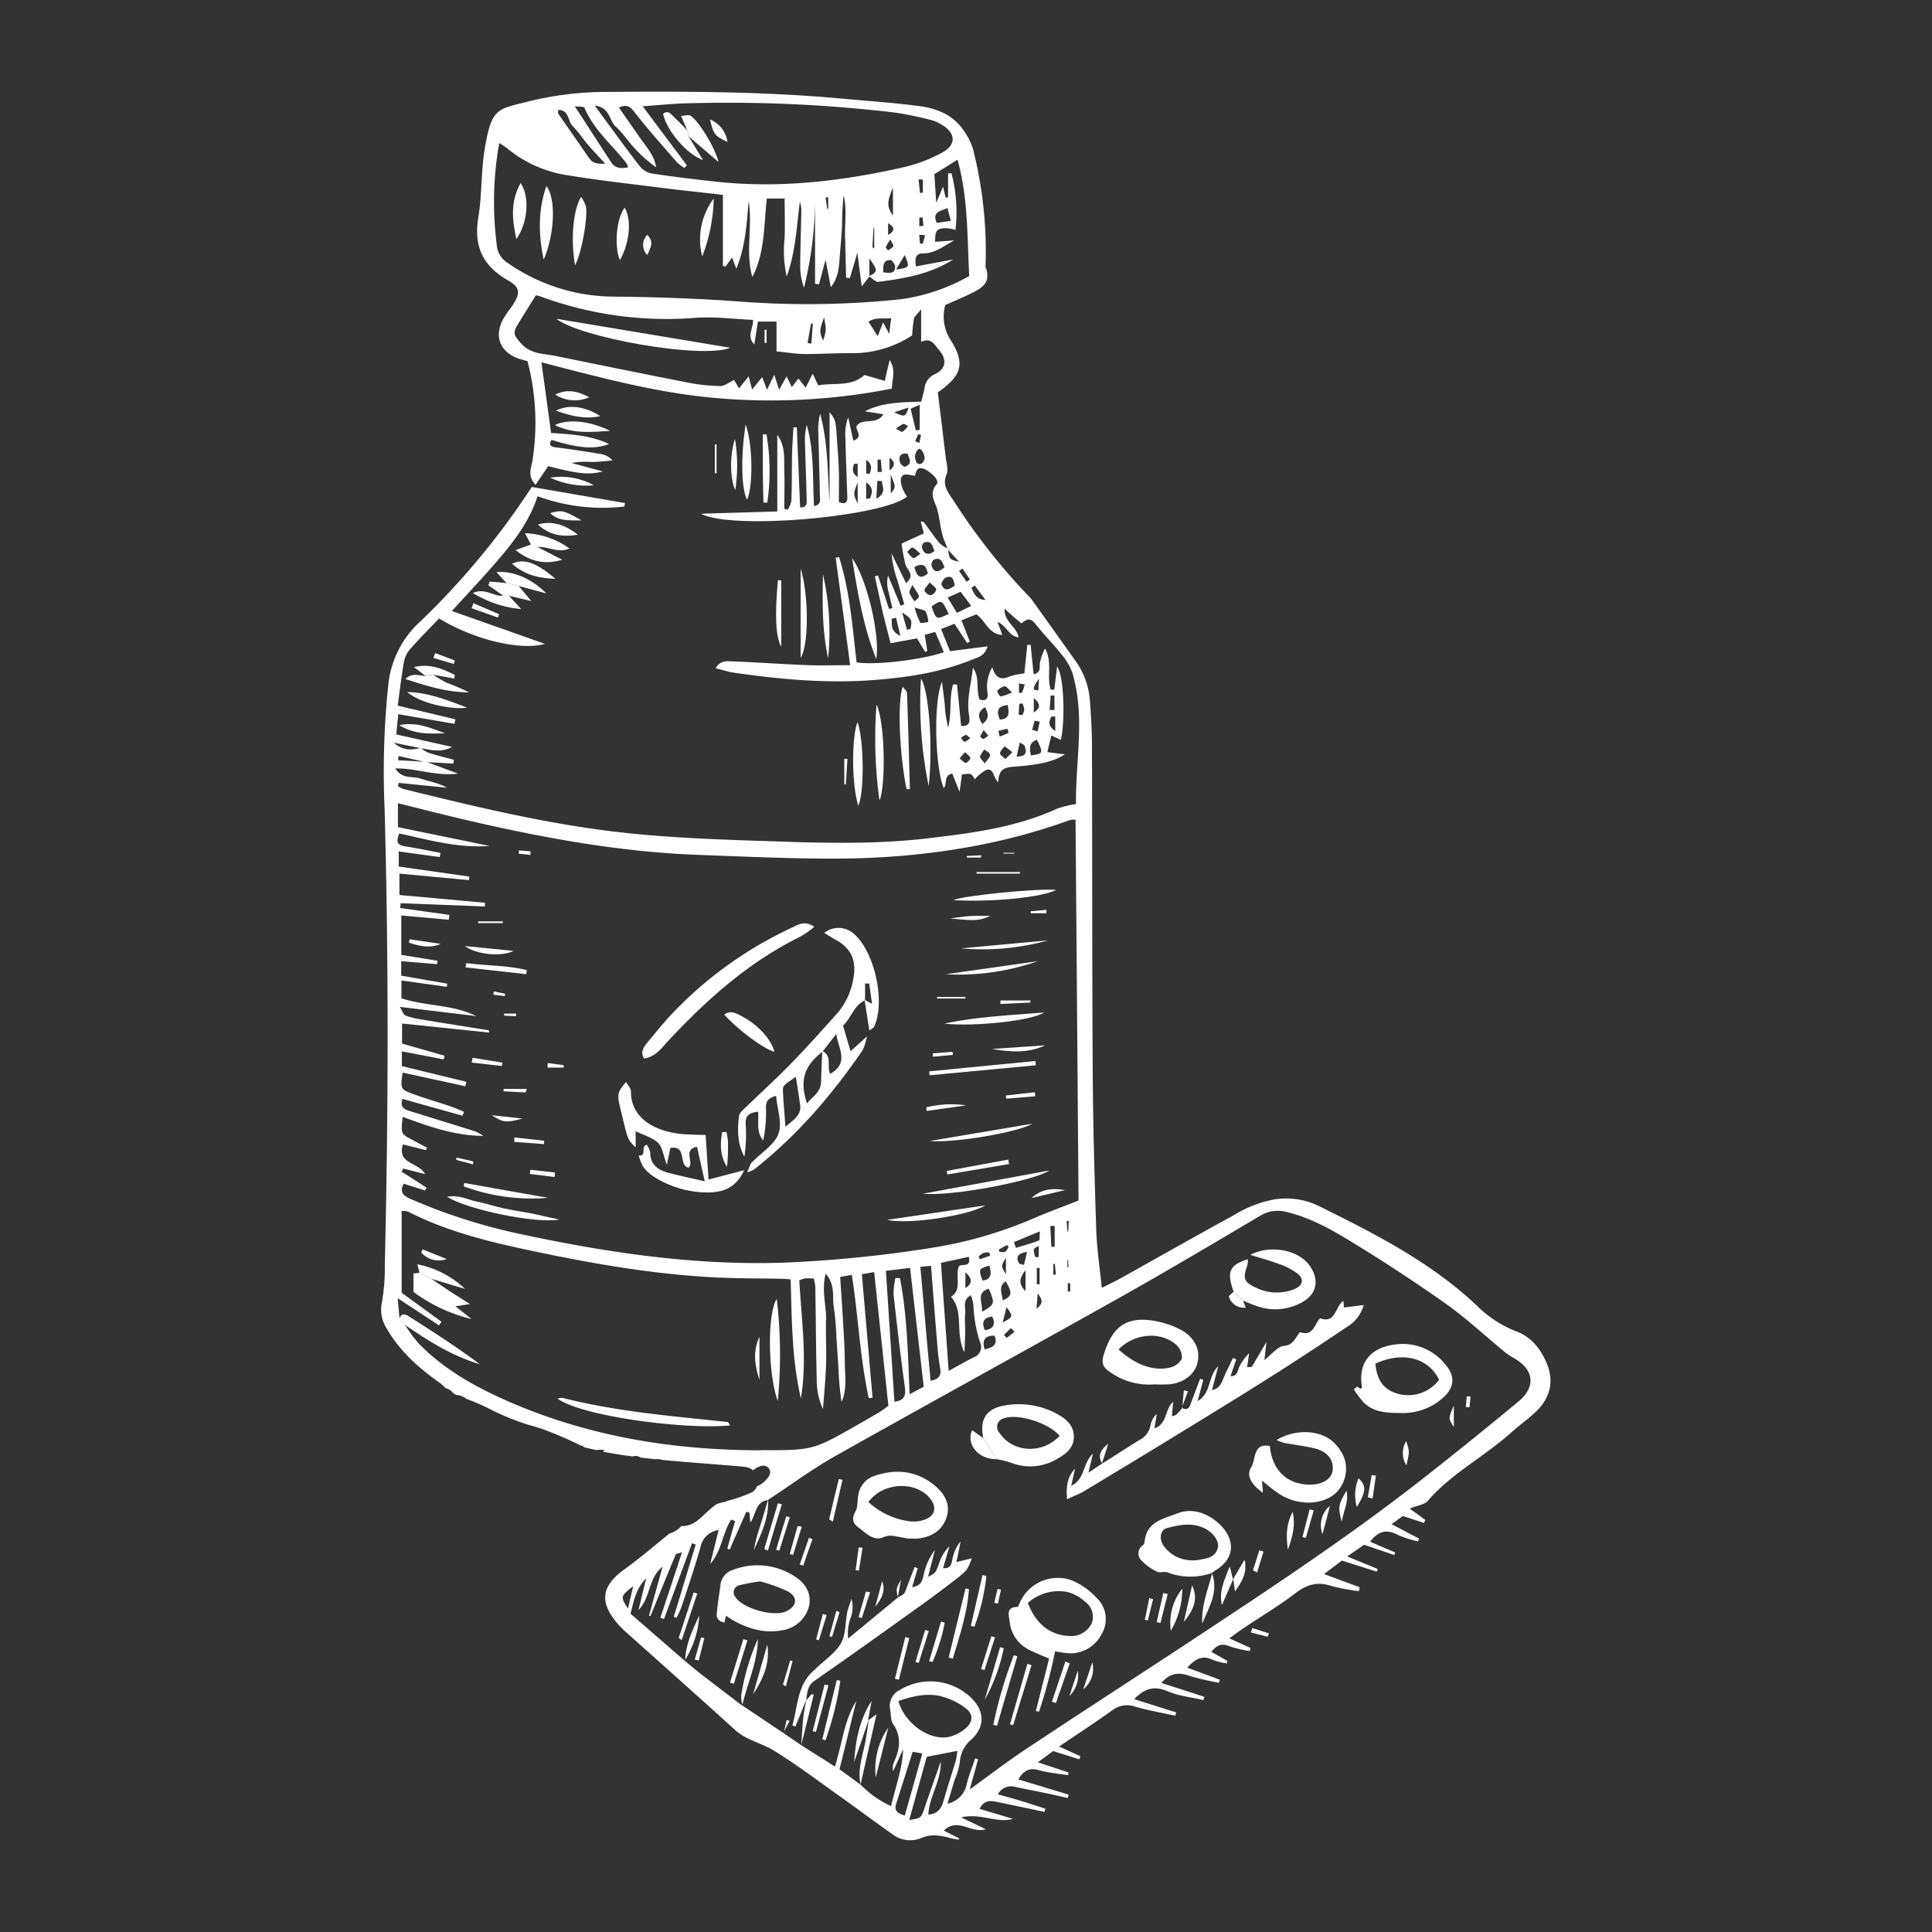 <svg xmlns="http://www.w3.org/2000/svg" width="400" height="400" viewBox="0 0 400 400"><rect x="0" y="0" width="400" height="400" fill="#333333" stroke="none"/><path d="M320.28,282.37c-1.23-3-3.21-5.58-6.37-6.73a23.77,23.77,0,0,1-8.18-5.36c-9.54-9-21.08-14.84-32.67-20.58a15.41,15.41,0,0,0-9.23-1.37,24.66,24.66,0,0,0-8.46,3.3c-7.86,4.3-15.65,8.72-23.47,13.09-1.07.59-2.18,1.11-3.79,1.92-.42-4.25-1-8-1.14-11.84-.35-10.77-.66-21.53-.73-32.3-.14-22.68-.09-45.36-.16-68,0-3.05-.18-6.12-.41-9.17a16.09,16.09,0,0,0-2.83-8.26c-3.06-4.32-6.15-8.63-9.23-12.94a4.23,4.23,0,0,0-.44-.51,129.19,129.19,0,0,1-15.77-20c-1.15-1.73-2.39-3.16-1.4-5.49.39-.93-.06-2.23-.19-3.35-.54-4.6-1.11-9.19-1.64-13.55,5.14-3.55,5.67-6.12,2.54-11a8.94,8.94,0,0,1-1-7.08c1.68-.75,3.25-1.4,4.78-2.13,2.39-1.15,4.93-2.24,3.55-5.74A86.45,86.45,0,0,0,201.49,31a12.68,12.68,0,0,0-1.9-3.87c-2.16-3.28-5.54-4.68-9.2-5.16-5.27-.69-10.59-1.05-15.88-1.54-16.17-1.49-32.38-1.53-48.6-1.4A67.73,67.73,0,0,0,109.42,21c-6.44,1.64-7.65,1.26-9.07,9.87-.77,4.68-.55,9.52-1.32,14.2-1,6,1,10.06,6.19,13,2.44,1.38,2.55,2.62,1,5-.68,1-1.51,2-2.09,3.09-1.82,3.48-.63,6.58,3,8,.72.27,1.47.43,2.08.61a50.22,50.22,0,0,1,1,20.76c-.28,1.49-1,3.06.66,4.83,1-1.42,1.8-2.64,2.63-3.85,6.24,1.61,8.46,1.85,11.3,1.09l-6.47-1.75a16.75,16.75,0,0,1,4.15-.2c1.45,0,2.89-.21,4.34-.33A4.19,4.19,0,0,0,124.39,94c-3.12-.52-6.26-1-9.39-1.39-1.1-.15-1.41-.57-.81-1.54,5.66,1.76,8.85,2,11.91.86-4-1.89-8.14-2-12-2.3-.69-5-1.34-9.78-2-14.62,12,3.11,23.84,6.33,36.06,7.39a128.87,128.87,0,0,0,36.49-1.95c.05-2.09.88-3.77-.45-5.93-.43,1.8-.72,3-1,4.34l-4.22-1.22c-2.81,2.53-6.42,1.53-9.57,2.15l-1.15-2.41-1.45,2.86-1.51-1.87-1.36,1.78c-.42-.87-.72-1.48-1.09-2.23l-1.55,2.78c-.39-1.24-.62-2-1-3.11l-1.5,3.11-1-2.62-2.08,2.57L155,77.92l-2,2.5-1-1.76c-1.1.51-2,1.29-2.92,1.27a39,39,0,0,1-6.72-.73c-9.12-1.78-18.22-3.65-27.32-5.5-2.54-.51-5.25-.35-7.24-2.69-1.34-1.57-1.71-2-.63-3.77,1.21-2,2.47-4,3.78-6.11a8.58,8.58,0,0,1,1.12.31,75.38,75.38,0,0,0,32.07,4.35c3.88-.26,7.82.27,11.78.44,0,1.93-1.37,3.43.26,5.08.24-1.57.49-3.14.74-4.73h3.85v6.17c2.1.21,4,.53,5.88.55,3.28,0,6.57-.21,9.85-.18a22.4,22.4,0,0,0,12.35-3.68,32.85,32.85,0,0,1,.37-3.45c.11-.48.64-.87,1.49-1.95v6.74c2.14-1,2.79.67,3.69,1.67,1.69,1.9,1.5,3.91-.8,5a3.63,3.63,0,0,0-2.21,3.06c-.17.86-.42,1.71-.66,2.65-4,.13-7.95.09-11.65,2l3.83.61c-1.5,2.35-4.22.64-5.54,2.39-.35.93,1.53,2.27-.7,3.08-.37-1.66-.71-3.24-1.06-4.83a9.89,9.89,0,0,0-.58,4.22q.16,6.12.4,12.22c.05,1.31-.5,1.6-1.75,1.09,0-2.12.05-4.26,0-6.4s-.24-4.08-.37-6.11c-.29-4.47-.29-4.47-1.56-6.09V103.9c-.41-6.11-.32-12.23-1.94-18.21a13.07,13.07,0,0,0-.38,4c.1,4.31.24,8.62.32,12.92,0,.78.39,1.85-1.21,2.16-.34-5.66.07-11.32-1.52-16.79a13.62,13.62,0,0,0-.35,4c.1,3.74.25,7.48.34,11.22,0,.82.23,1.88-1.35,1.85-.23-5.54-.46-11-.69-16.57l-.69,0c-.11,1.92-.26,3.83-.3,5.75-.07,3.17,0,6.35-.14,9.52a5.48,5.48,0,0,1-.74,1.77l-.72-.17c0-2.57.09-5.15,0-7.71s.32-5.22-1.45-7.6v15.85l-15.79.47c6.4,3.45,37.69.62,42.67-3.55-1.23-1.63-1.76-3.8-.85-4.41.55-.36,1.61,0,2.51.1.26-1.66,1-2.09,2.7-.94,1.06.72,2.35,2,1.75,2.7-1.72,2-.28,3.6.17,5.37.22.84.35,1.7.52,2.55a28.06,28.06,0,0,0,.55,2.76c.28.9.69,1.75,1,2.61a6.12,6.12,0,0,1-1.65-1.11c-1.15-1.38-2.14-2.87-3.22-4.3-.09-.13-.36-.11-.67-.2l.65,2.49-4.61,2.11a41.54,41.54,0,0,0,.8,4.33c.35,1.18,2.11,2.17.13,3.86l-3-6.13a21.25,21.25,0,0,0,1.15,5.39c.51,1.7,1,3.41,1.48,5.12l-.75.3-2.61-6.25a6.78,6.78,0,0,0,.13,3.49c.25,1.09.52,2.17.77,3.25l-.7.17-2.28-6.93-.65.18c.5,2.28,1,4.58,1.5,6.85s1.14,4.55,1.76,7l5.47-1,1.69,2.81.43-.22c-.17-1.07-.34-2.14-.52-3.32l2.16-.61,1.8,4.2c-4.64,1.6-14.2,2.72-18.07,2.11-.86-7.29-1.37-14.71-3.63-21.79l-.71.11c1,7.34,2,14.68,3,22.26-3.22,0-5.93.09-8.62,0-5.22-.21-10.42-.57-15.63-.79-1.14,0-2.48-.36-3.6,1.41,1.41.36,2.54.75,3.7.92,9.78,1.41,19.6,2.31,29.49,1.5,6.81-.55,13.52-1.59,19.89-4.18,1.18-.48,2.63-.7,3.23-2.76l-7.78,1c-.66-1.63-1.21-3-1.85-4.58l2.78-1.1,2.62,4,.54-.31c-.54-1.4-1.09-2.81-1.71-4.4l3.07-1.24c2,1.44,2.57,4.13,5.36,4.26-.34-1-.62-1.74-1-2.68,1.92.71,2.34,3,4.4,3.18-.44-2.26-3.06-3.23-2.92-5.94.72.65,1.2,1.12,1.71,1.56s1.19,1,1.77,1.49c1.57-1.22,2-1.06,3.31.61,1.63,2,3.46,3.86,5.07,5.89a11.7,11.7,0,0,1,2.16,3.69c2.74,9,.66,18.16.77,27.23a20.35,20.35,0,0,0-3.85.92c-8.47,3.9-17.57,5.07-26.67,6.15-10.85,1.29-21.76,1-32.63.62-10.42-.34-20.87-.68-31.22-1.85-15.21-1.73-30.11-5.32-45-9a4.74,4.74,0,0,1-1-.55l.13-.68,10,1c-1.74-1-3.64-1.29-5.43-1.88s-3.84.17-5.26-2.11c4.37-.1,8.24,1.65,13,1.07l-6.38-2.37,5.4.29.11-.78c-1.78-.48-3.56-.92-5.32-1.48a5.7,5.7,0,0,1-1.43-.92c2.09.39,4.16.95,6.38-.27l-11.56-2.59.42-4.19,11.63,2c.06-.31.13-.63.19-.94l-11.94-2.83c.4-2.9.74-5.82,1.23-8.71a5.9,5.9,0,0,1,1.16-2.78c2-2.28,4.13-4.42,6.17-6.56,7.06,4.3,16.59,6.73,21.93,5.27L93.56,126.5c3.51-3.86,6.87-7.39,10-11.08s6.17-7.78,7.73-12.69a38.94,38.94,0,0,0,18,2.14c0-.24.06-.48.1-.72l-19.28-3.33c-.37.57-.67,1-1,1.5a158.29,158.29,0,0,1-22,26.26,20.54,20.54,0,0,0-6.72,13.25,172.89,172.89,0,0,0-.77,25.44c.87,31.51.8,63,.05,94.54a42,42,0,0,1-.59,7.79,7.22,7.22,0,0,0,1,5.48c2.67,4.63,6.53,8.08,10.83,11.12a9.06,9.06,0,0,1,1.31,1.17,1.93,1.93,0,0,1,.4.15,2.18,2.18,0,0,1,.93.59c.06.06.1.13.15.19l.18.16a4.13,4.13,0,0,0,.65.36l.09,0a3.65,3.65,0,0,1,2,.85l.09,0a45.35,45.35,0,0,1,4.59,2,50.89,50.89,0,0,0,8,3.29c1,.28,2.08.58,3.1.94a79.33,79.33,0,0,1,8,3.46c.15,0,.3-.08.46-.1l-.21.22.39.18c.82.21,1.64.39,2.47.57a4.3,4.3,0,0,1,1.69,0l-.41.31c2.06.41,4.12.74,6.2,1a1.85,1.85,0,0,1,1.65.23c1,.13,2.06.24,3.1.35a3,3,0,0,1,1.42.15c4,.38,8,.66,12,1l.17-.11-.09.11c1.63.13,3.27.27,4.9.42a3.4,3.4,0,0,1,1.79.73,3.72,3.72,0,0,1,1.79-.93,1.43,1.43,0,0,1,.89.07,1.2,1.2,0,0,1,.55.42,1.38,1.38,0,0,1,.11,1.52,5.34,5.34,0,0,1-2.08,2l-.47.22a2.39,2.39,0,0,1-1.13,1.29,31.33,31.33,0,0,1-4.88,1.7c-.32.12-.64.25-1,.36l.1-.1-1.41.42c-.35.25-.71.5-1,.77-2,1.57-3.46,3.9-6.38,3.8-.07.08-.12.16-.18.24a4.93,4.93,0,0,1-2.24,1.3c-3.1,2.52-6.14,5.12-9.38,7.46-5.33,3.86-4.79,7.35-1,11.61a32.08,32.08,0,0,0,2.48,2.32l2.79,2.49c6.24,5.59,12.51,11.15,18.7,16.79,2.34,2.13,5.46,2.69,8,4.25,5,3.08,9.71,6.67,14.52,10.08,3.32,2.36,6.58,4.81,9.92,7.16a6.06,6.06,0,0,0,6.12.88c2-.89,4-.53,5.95,0,.61.17,1.24.24,1.85.35l0-.28L195.4,379c2.95-2.81,5.65.68,8.68-.28L199,376.27c4.18-.95,7.31,1.28,10.71.31l-6.9-2.08c1-2,2.48-1.67,3.91-1.37,3.19.66,6.37,1.34,9.56,2,0-.22.11-.43.16-.65-1.59-.51-3.18-1.05-4.78-1.54s-3.28-.94-5.05-1.45a3.05,3.05,0,0,1,3.54-1.54c2,.43,4,.81,6,1.22,1.65.35,3.29.72,4.93,1.08.05-.24.11-.47.16-.7l-10.39-3.14c1.06-1.89,2.39-2.48,4.29-1.9a21.79,21.79,0,0,0,3,.59c1,.17,2,.28,3,.42l.06-.56-6.32-2.09,3.15-2.33,5.43,1.71c.08-.22.15-.43.22-.65l-4.41-2c3.86-2.62,7.54-5,11.11-7.57a5.06,5.06,0,0,1,4.77-.65c2.69.77,5.47,1.25,8.21,1.85,0-.23.11-.46.16-.69l-8.69-2.75c2.13-2.26,4.14-2.79,6.87-1.65,2.33,1,5,1.26,7.44,1.85l.2-.69-8.88-2.87c1.85-2.15,3.65-2.22,5.81-1.46a54.58,54.58,0,0,0,6.13,1.43c0-.21.1-.42.16-.63l-6.75-2.5c1.62-1.75,3.07-2.66,5.22-1.64a15.89,15.89,0,0,0,2.94.78l.15-.53L250.8,342c1.11-1.42,2.15-1.82,3.71-1.17a24.72,24.72,0,0,0,4.24,1l.17-.63-4.41-2c1.23-.88,2.12-1.55,3.05-2.17,3.58-2.4,7.3-4.61,10.71-7.22,2.37-1.82,4.6-2.39,7.43-1.44a40.52,40.52,0,0,0,5.63,1.06c.07-.27.13-.54.19-.8l-7.38-2.74,3.68-2.79,7.23,2.3c.06-.19.13-.37.19-.56l-6.31-2.6,3.48-2.41,6.27,2.12c.06-.18.12-.35.17-.53l-5.17-2.22c1.76-2.41,3.59-2.55,5.84-1.37a23.6,23.6,0,0,0,4.07,1.31l.23-.58-5.72-3,2.35-1.69,4.37,1.44.27-.63-3.23-2.35c1.6-.65,3.06-.8,3.75-1.6,5-5.78,11.87-9.24,17.45-14.3,1.59-1.44,3.39-2.67,4.94-4.16C320.87,289.53,321.81,286.13,320.28,282.37ZM127.5,26.23c1.42,1.27,2.48,2.94,3.79,4.36a28.55,28.55,0,0,0,4.55,4.05c-.37-2.54-2.09-4.29-3.43-6.24l-4.28-6.14c1.66-.73,2.35-.22,3.28,1,2.76,3.58,5.8,6.94,8.77,10.36a9.46,9.46,0,0,0,1.49,1.14l.56-.5L133.06,22c3.51-.24,6.49-.57,9.48-.62a293.94,293.94,0,0,1,42.78,1.93,70.39,70.39,0,0,1,7.32,1.51,8.06,8.06,0,0,1,2.19.91c3.08,1.77,3.27,4.24.18,5.89a31.5,31.5,0,0,1-7.91,3c-12.76,2.89-25.66,4.42-38.76,3-4.4-.48-8.78-1-13.15-1.66a4.29,4.29,0,0,1-2.57-1.34c-3.12-4-6.09-8.15-9.5-12.77C126.36,22.24,126.09,25,127.5,26.23Zm63.57,13.66-.59.06c-.1-.93-.21-1.87-.31-2.8l.9,0Zm.12,6.86-.86.08V45.08L191,45Zm.33,1.93c-.15.59-.28,1.19-.46,1.77a1.23,1.23,0,0,1-.57-.05c-.09-.59-.12-1.19-.16-1.79Zm-6,7.13,1.79-3C188.39,55.37,188.39,55.37,185.51,55.81Zm-1.65-7.15V46.21C185.23,47,185.38,47.78,183.86,48.66Zm1-9.91v5.91C183.63,42.73,183.58,41.89,184.91,38.75Zm-.54,10.8c.34.74.73,1.22.61,1.42-.2.38-.7.6-1.07.89-.17-.24-.52-.54-.47-.71A10.45,10.45,0,0,1,184.37,49.55Zm0,4.29c.35,0,1,.91,1,1.39,0,1.46-1.13,1.33-2.46,1.15C182.84,55,182.81,53.82,184.38,53.84ZM180,57.16V53.5C181.76,56.08,181.78,56.13,180,57.16Zm.63-6,.22-3.92H181v4.21Zm-9.16-10.3v2.37l-.21,0-.33-2.33ZM121,22.3c1.92,4.62,5.81,7.73,8.75,11.57a3.25,3.25,0,0,1,.26.79c-1.4.24-2.63.26-3.5-1.1L119,22C120,22.11,120.85,22.05,121,22.3Zm-5.35.45c2.24.06,1.88,2.38,2.93,3.38s2,2.46,3,3.66,2.26,2.49,3.71,4.08c-1.55.09-2.56,0-3.33-1.16-2.11-3.05-4.24-6.08-6.34-9.13C115.45,23.45,115.57,23.17,115.6,22.75Zm52.33,48.42-.78-.18c.24-1.35.48-2.7.71-4l.38,0Zm2.46-.57c-.82-2-.82-2,.17-4.89C171.11,68.32,171.11,68.32,170.39,70.6Zm13.72-1.39-1.32-2.47c-.44,1.13-.79,2-1.12,2.87l-1.9-3c1.47-1,3-.54,4.7-.74C184.35,67,184.26,67.8,184.11,69.21Zm2-7.22a184.32,184.32,0,0,1-33.3.42c-8.59-.62-17.18-.91-25.78-1a38.6,38.6,0,0,1-22-7,4.75,4.75,0,0,1-2.24-3.79,69.73,69.73,0,0,1,.19-19c.08-.55.19-1.1.34-2A19.12,19.12,0,0,1,105,30.71a25.66,25.66,0,0,0,11.6,5.42c6.58,1.13,13.23,1.85,19.86,2.69,4.37.56,8.75,1,13.21,1.53V55l.51.22,1.39-1.89.88,2.31c1.93-4.78,2.14-9.39,2.55-14,.86,5.21-.72,10.5.76,15.7,2.63-5,2.37-10.63,3-16.24h3.69c0,2.78.09,5.47,0,8.15a24.24,24.24,0,0,0,.43,8c1.81-5,2.05-10.19,2.72-15.48a7.19,7.19,0,0,1,.31,1.56c-.06,4-.22,7.93-.24,11.9a13,13,0,0,0,.79,4.32,76.88,76.88,0,0,0,2.29-17.73V58.75l.82.13c.4-1.5.79-3,1.35-5.11.44,2.28.76,4,1.09,5.68,1.5-1.85,1.68-3.92,1.83-6,.15-2.26.41-4.52.5-6.78a58.72,58.72,0,0,1,.33-6.21c.7,2.78.21,5.62.29,8.43s.14,5.74.22,8.61l.78.08c.48-1.66,1-3.32,1.54-5.28.31,2.4.58,4.47.91,7L180,57.26h0c.64.41,1.32,1.16,1.89,1.09,5.35-.7,10.68-1.58,15.43-4.62l-7.68,1.42c-.19-1.41-.31-2.69,1.51-2.69,2.5,0,4.31-1.6,6.42-2.68l-4,.28c.11-.83,0-1.68.36-2.19.55-.77,2.2-.8,3.89-.26A31.92,31.92,0,0,0,197,35.88h-.71v5l-.51,0c-.14-.57-.27-1.14-.53-2.23l-1.41,3.34c-.15-2.3-.27-4.08-.39-5.93l4.8-3c2.2,8,2,15.94,2.41,24.09A39.44,39.44,0,0,1,186.15,62Zm10-18.91.7,2.64-2.91.43C192.92,43.81,194.73,43.75,196.14,43.08ZM177.57,104.3c-.93-2.06-.93-2.06,0-4.4Zm0-5.5c-1.35-1-1-1.87-.75-2.75l.75-.06Zm4.12-3.64.67,0c.07.85.15,1.7.22,2.55h-.89Zm-2.36,0c1.46,1.16,1,2,.73,2.91l-.73,0Zm.74,8.06-.74.06V99.87C181,101.05,180.54,102.14,180.11,103.22Zm1.37,0c.08-1.56.14-2.62.21-3.67l.94.08C182.62,100.71,183.65,101.93,181.48,103.24Zm9.25-13.16-.35,1.64-.86-.33.62-1.49Zm-2.57-5.69c-.71,2-.71,2-3,1Zm-3.95,10.39c1.08.84,1.31,1.62,0,2.64Zm.25,7.35V98.3C185.48,100.82,185.48,100.82,184.46,102.13ZM187,87.78c.28-.07.66.28,1,.44a6.09,6.09,0,0,1-1.14,1.18c-.18.1-.65-.28-1.36-.62A6.42,6.42,0,0,1,187,87.78Zm.33,8.84c-.22.08-.93-.53-1-.93-.31-1.19.09-2,1.61-1.72C188.24,95,189,96.07,187.34,96.62Zm1.2-12,1.89-.81V89l-.81.11ZM190.77,96a.87.87,0,0,1-.87-.1,2.17,2.17,0,0,1,.35-3c.34.15.49.17.54.25C191.33,94.06,191.91,95.06,190.77,96Zm-6.19,32.12.94-.22.89,3.74C184.12,130.55,184.79,129.18,184.58,128.1Zm14.68-10.4,1.55,2.26-.69.48-1.56-2.26Zm-.7-1.41c-2-.48-2-.51-2.25-2.48Zm-.89,4.95c-1,.62-2,1.4-2.73-.19-.14-.31.41-1.28.84-1.46C197.17,119,197.45,120,197.67,121.24Zm-2.12-3.81c-1,.82-2,1.39-2.63-.16a1.45,1.45,0,0,1,.33-1.36C194.74,115.18,195.07,116.33,195.55,117.43Zm-4.14-5.14c1.65-.47,1.59.91,2.09,1.78-1.44,1.06-2.24.55-2.64-.76A1.2,1.2,0,0,1,191.41,112.29Zm.68,6.42c-1.74,1.43-2.31.39-2.78-1.31C191.3,116.3,191.77,117.33,192.09,118.71Zm-4.29-4.46c.39-.32.85-1,1.13-.88.52.14.94.68,1.65,1.27-.7.44-1.26,1-1.5.89C188.57,115.3,188.22,114.7,187.8,114.25Zm1.07,6.82c.85,1.39,1.32,1.87,1.39,2.41,0,.29-.59.68-.92,1a8.81,8.81,0,0,1-1.05-1.72C188.18,122.46,188.54,122,188.87,121.07Zm-.34,9.11-.74.19c-.3-1-.59-2-1-3.6C188.84,128.22,188.84,128.22,188.53,130.18Zm2-1.3a15.44,15.44,0,0,1-1.17-3.14c1.2.43,2,.47,2.32.89a6.07,6.07,0,0,1,.51,2.16C191.58,128.83,190.65,129.12,190.49,128.88Zm.89-6.65c-.09-.38.56-.93,1.06-1.68.63.65,1.34,1.07,1.35,1.49a1.6,1.6,0,0,1-1.11,1.17A1.67,1.67,0,0,1,191.38,122.23Zm1.47,3.29c2.09-1.42,2.09-1.42,3.52,1.56C193.84,128.34,193.84,128.34,192.85,125.52Zm5.23,1.35-1.92-3.18,2.69-1.19,2.2,2.93Zm3-5.19.69-.49,2.21,3C202.05,124.13,201.66,122.83,201.11,121.68Zm-113.37,36-5.35-.3.13-.88ZM87,154.88c-1.69.36-3.39.68-5.5-1.12C83.81,154.24,85.4,154.57,87,154.88Zm-4.33,17.68c6.15,1.36,12.26,3.06,18.72,2.59l-19-3.9V166.3c4.66,1.15,9.1,2.29,13.55,3.34,15.92,3.72,32,6.72,48.33,7.34,9.06.34,18.12.75,27.19.79,17.11.07,33.91-2.14,50.09-8a4.61,4.61,0,0,1,1.13-.07c.21,26.43.42,52.8.62,78.86-3.16,1.24-6,2.28-8.8,3.47a87.38,87.38,0,0,1-20.8,6.19,260.56,260.56,0,0,1-31.78,3.21c-18,.56-35.71-2-53.29-5.75a117.81,117.81,0,0,1-23.3-7.31c-1.42-.62-2.82-1.2-1.75-3.3l4.41,1.4.33-.56c-.81-.53-1.62-1.07-2.44-1.59s-1.8-1.14-2.71-1.71c.1-.23.2-.45.29-.68L88,243.08c-1.28-2.51-5.85-2-4.59-6.15l4.78,1.2.22-.51-3.15-1.68c-2.26-1.2-2.27-1.2-1.89-4.71,5.41,2,10.79,3.93,16.72,3.94a10.63,10.63,0,0,0-1.75-.95c-4.43-1.4-8.87-2.74-13.3-4.13-1-.33-2.34-.57-1.72-2.58L95.76,231l.31-.82c-1-.41-2-.87-3.1-1.22-2.47-.84-5-1.56-7.42-2.45-2.67-1-2.65-1-2.21-4.44l13,2.82.21-.91L83.2,220.73v-3.06l8.65,1.67.19-.76-8.8-2.51v-4.16l18,1.87,0-.46c-4.69-.75-9.37-1.48-14-2.26a15.37,15.37,0,0,1-3.29-.81c-.43-.17-.63-.91-1.18-1.79l15.84,1.91c-4.88-2.43-10.35-2-15.5-3.69V203l9.4,1.31.09-.65L83.07,202v-3l7.43.62c0-.23.07-.47.11-.7l-7.53-1.22v-8.16l9.84.88c0-.33.09-.66.13-1L82.85,188l.1-1,17.45.68c0-.26,0-.52,0-.77l-17.7-1.61v-4.43l14.39,1.35.09-.73-14.63-2.08v-3.13l8.52,1.17c0-.29.09-.58.13-.87-2.5-.47-5-1-7.5-1.39C82.16,174.94,82,174.09,82.67,172.56ZM221,260.89h.15c0,.49.05,1,.08,1.47H221Zm0-5.92-.17-2.19h.43c0,.73-.07,1.46-.1,2.19Zm.08,10.72.49,0v1.71l-.49,0Zm-3-4,.31,0c.07.72.14,1.44.22,2.17l-.53.08Zm-.4-3.54c-.08-1.44-.15-2.88-.22-4.33h.9v4.3ZM212,261.89l-1-.26c-.57-1.14-.65-2.09,1.63-2.43C212.4,260.25,212.2,261.07,212,261.89Zm.33,1.11v4.33C211.09,266.07,210.77,264.85,212.33,263Zm-2-4.65c-.14-.4-.27-.79-.4-1.19l5.37-2.22c-.09.95,0,1.82-.21,1.9C213.55,257.43,211.94,257.86,210.35,258.35Zm-2.28.83c-.28.16-.74,0-1.11,0l-.14-.48,1.68-.93.36.37C208.6,258.52,208.41,259,208.07,259.18Zm.22,1.21v3.44C207.23,262.1,207.23,262.1,208.29,260.39Zm-.07,4.86c1.44,2.49,1.36,3.06-.59,4C207.49,267.84,206.59,266.41,208.22,265.25Zm.18,5.36c1.44,2,1.44,2-.8,3.2C207.9,272.62,208.1,271.8,208.4,270.61Zm.93,4.34.74.79L208.43,277l-.57-.61Zm5.93-12.39v3.33h-.58v-3.43Zm-.19-4.57v2.25l-.68.05a5.27,5.27,0,0,1-.35-1.42C214.05,258.53,214.4,258.21,215.07,258Zm-.23,9.8c1.18,1.42,1.09,2.11-.23,3.18C214.69,269.8,214.75,269.1,214.84,267.79Zm-10.12-1c1.34,3.12,1.31,3.24-1.39,4.8C203.49,269.64,202,267.67,204.72,266.82Zm-6.15-4.66c-.89,2.08.76,4.86-1.66,6.36,2.79,3.18.74,7.35,2.78,11.49.08-1.9.16-3.1.17-4.3s-.15-2.49,0-3.73-.7-2.68,1.15-3.78a8.76,8.76,0,0,1,.54,2,28.3,28.3,0,0,0,1.4,7.8,2.22,2.22,0,0,1-1.24,3c-1.68.84-3.31,1.79-5.28,2.86-.54-7.64-1.07-14.9-1.6-22.37l5.76-1.25C201.12,262.56,199.16,261.54,198.57,262.16Zm1.33,4.53v-3.24C201.09,264.52,201.57,265.54,199.9,266.69Zm3-5.94-.27-.57a4.23,4.23,0,0,1,1-.74,4.3,4.3,0,0,1,1.2-.11l.19.68Zm.52,4.37c-.82-2.36-.82-2.36,1.45-3.07C205.29,263.7,205.31,264.9,203.43,265.12Zm2,7.44c.78,1.62.39,2.57-1.5,2.88C203.25,273.89,203.45,272.85,205.44,272.56Zm.51,4c.77,2-.45,2.46-2.07,2.85C203.36,277.54,203.71,276.48,206,276.54ZM185,268c.71,6.41,1.46,12.82,2.34,19.2.26,1.87-.21,2.79-2.16,3-.58-9-1.16-17.84-1.76-27.09l5-.61c.94,8.21,1.87,16.25,2.83,24.6l-2.93,1.56c-.34-8.33-.49-16.27-2-24.05h-.93A16.25,16.25,0,0,0,185,268Zm5.57-5.73,2.19-.19c.45,5.8.88,11.42,1.35,17,.12,1.47.32,2.92.56,4.37s-.4,2.1-2,2.42C191.92,277.88,191.25,270.15,190.55,262.25Zm-32.9,38c-18.22,0-35.89-2.84-52.69-10.24-6.79-3-13.19-6.59-18.41-12a30.65,30.65,0,0,1-2.74-3.78l-1.1-1.19c-.12-1.25-.23-2.5-.39-4.28l8.55,5.63.51-.76-8.24-6V250.73a4.48,4.48,0,0,1,1.34.12c8.36,4.3,17.41,6.4,26.52,8.31,12.66,2.66,25.4,4.83,38.35,5.37,4.08.17,8.16.14,12.24.22.66,0,1.32.08,2.09.14.24,8.36.23,16.58,2.12,24.62,1.35-8.16.11-16.29-.33-24.41a6,6,0,0,1,1.15-.42c.55-.05,1.11,0,1.83,0a9.81,9.81,0,0,1,.33,1.65c.11,6.58.14,13.16.3,19.73a14,14,0,0,0,1.29,5.67c.22-3,.53-6,.63-9,.11-3.18-.09-6.36,0-9.53.12-2.93-1-5.89-.06-9.5,2.08,2.46,1.29,4.82,1.67,6.89a62.6,62.6,0,0,1,.55,6.44c.16,2.26.3,4.52.44,6.78a58.42,58.42,0,0,0,.61,6.44c1.23-2.72.67-5.59.67-8.38s-.21-5.67-.37-8.5-.38-5.85-.58-9l2.41-.42c1.35,8.61,1.68,17.18,3.51,25.52l.78-.1c-.73-8.44-1.46-16.89-2.21-25.55l2.54-.45c1,9.25,1.95,18.33,2.95,27.68-.54.39-1.23.95-2,1.4-1.45.88-2.94,1.72-4.42,2.56C168.36,300.23,168.36,300.26,157.65,300.25ZM131.1,328.38c-.43,1.83-.72,3.07-1.1,4.67C128.44,330.51,128.44,330.51,131.1,328.38Zm54.43,45.11c1.13-3.54,2.25-7.08,3.43-10.8l2,.34c-1.23,4.37-2.41,8.53-3.63,12.85C185.67,375.41,185.12,374.76,185.53,373.49Zm.46-21.3c3-1.05,5.91-1.7,8.82-1a14.65,14.65,0,0,1,5.08,2.44c1.59,1.16,1.63,2.75.17,4.07a7.93,7.93,0,0,1-3.79,1.95C192.2,360.3,187.31,356.75,186,352.19Zm9.36,20.66c-.44,1.55-1.17,2.68-3.17,2.86.26-3.87,2.71-7.09,2.59-11-1.14,3.27-2.31,6.54-3.43,9.82-.63,1.84-.59,1.85-3.1,2.3,1.23-4.45,2.42-8.73,3.63-13.1l6.34-1.23a18.6,18.6,0,0,1-.38,2.24C197,367.44,196.12,370.13,195.35,372.85Zm119.07-82.72q-9.94,8.26-20.12,16.23c-14.39,11.25-29.57,21.38-44.81,31.43C237.1,346,224.64,354,212.27,362.23c-3.75,2.48-7.32,5.24-11.5,8.26.69-2.46,1.21-4.35,1.74-6.24l-.61-.19c-.59,1.75-1.28,3.47-1.74,5.25a5.11,5.11,0,0,1-4,4.12c.54-1.77,1-3.35,1.49-4.93a16,16,0,0,0,1.06-3.57,6.65,6.65,0,0,1,2.47-4.84c2.93-2.82,2.62-6.09-.41-8.86a12.19,12.19,0,0,0-14.54-1.3,3.62,3.62,0,0,0-1.93,4c.19,1,.07,2.21.6,3,1.95,2.84,1.29,5.56,0,8.36a5.31,5.31,0,0,0,0,1.46l2.09-4.59c-.17,4-1.56,7.74-2.51,11.78a20.84,20.84,0,0,1-6.31-4.45h0l-4.36-3.17,3.48-14.15c-2.56,4.08-2.91,8.85-4.43,13.57l-7-4.43h0l-3.69-2.53.06.05-8.57-5.75,0,.05q-4.29-3.27-8.56-6.55c-1.15-.9-2.25-1.85-3.38-2.77l.06.05-11.25-9.77c.71-2.62,1.14-5.25,3.26-7.31-.53,2.19-1.07,4.39-1.61,6.58,2.54-2.59,2-6.61,5-9l-2.81,10.15.3.09c1.73-4.25,3.45-8.5,5.22-12.73.08-.2.57-.23,1.32-.5-1.57,4.73-3,9.15-4.49,13.57l.76.26,5.79-15.69.77.27q-2.26,7.47-4.54,14.95l.58.22a22.61,22.61,0,0,0,1-2.2c1.38-4.19,2.8-8.38,4-12.62a4.33,4.33,0,0,1,3.7-3.34c-.63,2.52-1.19,4.78-1.74,7,2.37-2.64,2.52-6.33,4.34-9.18l.82.29q-.83,2.87-1.63,5.75l.5.17,3.44-7.82.65.15c.05.57.11,1.14.2,2.09,1.2-1.78,1.06-4.34,3.57-4.66h0c4.63-3,9.11-6.36,13.93-9.08,19.55-11,39.24-21.78,58.8-32.76,9.78-5.49,19.43-11.22,29.08-16.93a7,7,0,0,1,5.48-.92c5.06,1.19,9.52,3.71,13.84,6.37Q290,263.32,299.45,270c4.06,2.88,7.72,6.31,11.57,9.48a14.06,14.06,0,0,0,2.2,1.58C317.55,283.39,318.14,287,314.42,290.13Z" fill="#fff"></path><path d="M219.65,153.18l-2-.9c-.27,1.14-.51,2.16-.8,3.44l3.63.46c-.63.36-.91.55-1.21.69-3,1.38-6.38,1.62-9.61,1.89-2,.17-2.88.77-3,3.23-1.08-1.15-.95-3.19-2.59-2.53a9.12,9.12,0,0,0-2.25,1.88c-.71-1.24-.71-1.24-2.66-1l-.49,3.6c-.69-1.72-1.08-2.71-1.51-3.77-1.89.36-1,2.18-1.77,3-1.72-4-2.24-17.52-.37-22,.2,1.6.43,3.2.59,4.8a21.84,21.84,0,0,0,.71,4.61c.75-2.91.16-6,1-8.86l.83,0c.28,2.84.55,5.67.84,8.58,1.88.14,1.84-1.07,1.65-2.16-.58-3.37.46-6.57.78-9.89,1.5,2,.58,4.51,1.39,6.58,1.48.46,1.83-.41,1.64-1.38a8,8,0,0,1,1-5.31c.68,2.36,1.88,2.7,3.63,1.9a14.66,14.66,0,0,1,3-.62c.19-1.8.4-3.84.61-5.89l.69-.05c.2,2,.41,4,.62,6.13,1.73-.4,1.1-1.66,1.34-2.51a12,12,0,0,1,1-2.83c1.61,2.68.33,5.77,1.19,8.49l.75.05.58-4.8C220.18,139.65,220.63,148.51,219.65,153.18Zm-11-7.21c-2.35.24-2.29,1.38-1.65,3C208.9,148.87,209,147.83,208.64,146Zm4.79,10.43c2.59-.41,2.59-.41,1.25-3.25C212.93,153.78,213.18,155.06,213.43,156.4Zm-9.49-10c-1.56,1-1.54,2-.57,3.49C204.81,148.86,204.72,147.87,203.94,146.42Zm6.53,10.23c2.3,0,2-1.14,1.66-2.21-.08-.23-.46-.35-1-.71Zm-.95-13.29c-.82-.7-1.23-1.31-1.53-1.26a2.72,2.72,0,0,0-1.5.93c-.11.14.46,1.2.66,1.18A10.51,10.51,0,0,0,209.52,143.36Zm.08,12.38c-.72-.54-1.17-.88-1.63-1.21-.33.47-.94,1-.93,1.43s.72.81,1.11,1.21Zm-5.71,2.32c.53-.78,1.12-1.27,1.09-1.72s-.74-.77-1.15-1.15a4.86,4.86,0,0,0-.94,1.45C202.83,157,203.39,157.38,203.89,158.06Zm2.8-6.73.28,1.18a17.87,17.87,0,0,0,1.8-.74,2.46,2.46,0,0,0-.2-.85C207.94,151,207.31,151.18,206.69,151.33ZM217.31,147h1v-3l-.78,0Zm-2,2.44-1.08-.23-.54,1.9,1.15.31C215,150.73,215.11,150.07,215.27,149.41ZM198.66,157c.56.43,1,1,1.3.95s1-.76.94-1c-.17-.48-.7-.83-1.08-1.23Zm19.82-8.66-.79,0c-.5.95-.88,1.89.79,3Zm-4.44-.82c1.41-.94,1.43-1.78,0-3Zm-3.15.42.8.1a3.46,3.46,0,0,0,.37-1.11,4.8,4.8,0,0,0-.36-1.29l-.66.08Zm4.22-7.43c-1.44,2.06-1.41,2.48-.11,2.37C215,142.15,215.07,141.34,215.11,140.54Zm-3,1.19-1.14-.21c0,.64,0,1.27,0,1.9a1.54,1.54,0,0,0,.57.07C211.82,142.91,212,142.32,212.15,141.73Zm-11.26,11.09c-.42-.31-.71-.69-.9-.64a3.27,3.27,0,0,0-1,.66c.26.27.53.78.77.76S200.43,153.17,200.89,152.82Zm2.83-1.61a5.78,5.78,0,0,0-.72,1.3c0,.13.5.55.66.5a3.9,3.9,0,0,0,1-.7Z" fill="#fff"></path><path d="M151.2,72c-6,2.4-31.27-2.14-36-6Z" fill="#fff"></path><path d="M181.41,136.44c-2.61-6.53-3.81-13.4-5-20.89C179.35,119.49,182.31,131.52,181.41,136.44Z" fill="#fff"></path><path d="M108.69,110.39a17,17,0,0,1,9.23,3.18c-2.4,1-4.26-.43-6.66-.33l5.15,2.65c-3.43,1-6.42.55-9.66-2l3.17-1.15Z" fill="#fff"></path><path d="M192.27,162.71a84.5,84.5,0,0,1-1.59-22.22C192.36,143,193.18,154.92,192.27,162.71Z" fill="#fff"></path><path d="M187.69,163.38c-1.45-7-1.94-18.19-.79-21.2.38.54.89.91.9,1.31.23,6.63.4,13.26.58,19.89Z" fill="#fff"></path><path d="M177.71,166.82c-1.36-4.09-1.46-14-.17-17.35C178.85,153.11,179,163.88,177.71,166.82Z" fill="#fff"></path><path d="M181.47,145.87c1.71,3.49,2,16.47.62,19.87A93.78,93.78,0,0,1,181.47,145.87Z" fill="#fff"></path><path d="M165.76,117.75c1.68,5.14,1.75,15.8,0,18.46Z" fill="#fff"></path><path d="M170.38,118.86a54.28,54.28,0,0,1,1.08,17.41C170.18,130.51,170.27,124.67,170.38,118.86Z" fill="#fff"></path><path d="M89.71,139.69a21.6,21.6,0,0,0,2.75,1.66,44.48,44.48,0,0,1,4.65,2c-4.47,0-8.64-1.29-13.19-2.77,1.55-1.45,2.88-.61,4.1-.66Z" fill="#fff"></path><path d="M154.37,87.88c1.52,4.07,1.57,12.93.3,15.59C153.49,101.23,153.33,94.61,154.37,87.88Z" fill="#fff"></path><path d="M104.85,120.72l-2.07-2.26c3.27-.36,7.32,1.31,10.33,4.4l-5.71-1.53Z" fill="#fff"></path><path d="M84.31,143.28c4.27.08,8.19,1.61,12.44,3.24C93.13,147,86.77,145.49,84.31,143.28Z" fill="#fff"></path><path d="M161.75,120.18V133.9c-1.15-2-1.37-6.6-.68-13.8Z" fill="#fff"></path><path d="M104.85,120.72l2.55.61,2.59,3.11-4.64-1.1-1.17,0-3.07-2.17.28-.77Z" fill="#fff"></path><path d="M126.32,89.2c-4.15.28-7.68.63-11.44-1.19C117.6,86.65,122.22,87.16,126.32,89.2Z" fill="#fff"></path><path d="M115,119.84c-3.76-.13-6.51-.93-9-3.13C108.48,115.56,111,116.43,115,119.84Z" fill="#fff"></path><path d="M158.69,89.92a45,45,0,0,1,.17,14.13l-.8,0c-.05-2.36-.11-4.71-.13-7.06s0-4.7,0-7.06Z" fill="#fff"></path><path d="M104.18,123.32l1.17,0,2.55,2.78a22.62,22.62,0,0,1-10-3.34C100.57,121.65,102.27,123.6,104.18,123.32Z" fill="#fff"></path><path d="M111.35,108.59c3-.83,5.53,0,8.29,2.11C116.18,111.29,113.58,110.65,111.35,108.59Z" fill="#fff"></path><path d="M152.17,90.89a33.77,33.77,0,0,1,.06,10.57C151.12,99.07,151.06,94.16,152.17,90.89Z" fill="#fff"></path><path d="M124.29,86.16c-3.31.7-6.1-.07-9.18-1.13C117.74,83.66,121.14,84.11,124.29,86.16Z" fill="#fff"></path><path d="M92.17,151.82c-3,.07-6.12.38-9.52-1.69C86.55,149.38,89.3,150.83,92.17,151.82Z" fill="#fff"></path><path d="M89.71,139.69l-1.69.18-2.32-1.75c3.22-.81,5.86.31,8.46,1.62l-.13.75Z" fill="#fff"></path><path d="M113.92,98.9a13.78,13.78,0,0,1,9,1.57A17.63,17.63,0,0,1,113.92,98.9Z" fill="#fff"></path><path d="M122,82.25a7.42,7.42,0,0,1-7.06-.57C117.69,80.39,119.87,81.13,122,82.25Z" fill="#fff"></path><path d="M120.4,107.74c-2.81,0-4.79.16-6.5-1.51C116.31,105.55,116.72,105.63,120.4,107.74Z" fill="#fff"></path><path d="M98,124.88l5.34,2.29-.26.69-5.43-1.93Z" fill="#fff"></path><path d="M175.45,157.12l-.32,5.27h-.33v-5.28Z" fill="#fff"></path><path d="M148,97.94V92h.36v6Z" fill="#fff"></path><path d="M90.09,135.21l4.09,1.54-.23.71-4.21-1.24Z" fill="#fff"></path><path d="M262.48,338.87,259,338l.27-.94,3.45,1.12Z" fill="#fff"></path><path d="M158.3,71V68.27h.4V71Z" fill="#fff"></path><path d="M82.71,273.06c.28-1.18,1.09-1.05,1.81-.6,5,3.17,10,6.38,14.84,10-5.74-1.71-10.7-4.83-15.55-8.17Z" fill="#fff"></path><path d="M179.09,207.12c-2.34,1-2.81,3.67-4.56,5.2.52,1.75,1,3.43,1.57,5.33l3.38-3.06a12.37,12.37,0,0,1-.85,2.8c-6.37,9.29-13.64,17.79-22.56,24.77a7.06,7.06,0,0,1-1.39.57c.37-.86.56-1.38.81-1.87.1-.19.32-.31.48-.48,1.81-1.86,4.41-3.44,5.21-5.67s-.25-5-.5-7.83c-1.42.42-2.16.92-2.09,2.54a28.93,28.93,0,0,1-.57,6.67c-1.51-1.73-.87-3.8-1.07-5.93-1.76.22-2.71.74-2.56,2.7a29.88,29.88,0,0,1-.28,6.6c-1.45-2.67-1.47-5.53-1.11-8.37.09-.75,1-1.45,1.65-2.07,3.08-3,6.29-5.88,9.29-9,3.17-3.24,6.17-6.63,9.21-10a14.78,14.78,0,0,0,3.56-7.58c.63-3.62-.48-6.1-3.7-7.88-.78-.43-1.53-.91-2.36-1.41a4.75,4.75,0,0,1,6.34.38c4.17,3.81,6.34,14,4,19-.11.26-.49.4-1,.84L179,207l1.54.82c-.23-1.72-.4-2.95-.58-4.19l-.85,0Zm-8.78,10.6c-3.85,3-4.77,5.94-3.25,10.73,1.2-1.41,2.87-2.33,2.93-4.42s.16-4.27.26-6.39c2.11.89.88,3.18,1.62,4.69,4.06-2.26,1.64-5.34,1.27-8.26Q171.72,215.89,170.31,217.72Zm-5.54,5.22c-2.63,1.82-2.72,1.82-2.67,3,.1,2.3.32,4.6.52,7.35,1.72-1.53,3.46-2.42,3-4.77C165.37,226.75,165.1,225,164.77,222.94Z" fill="#fff"></path><path d="M146.09,235c.21,3.18.39,6,.6,9.21l7.38-1.93c-1.82,4-4.92,4.69-8.11,4.6a20.8,20.8,0,0,1-10.59-3.26,8.38,8.38,0,0,1-2.21-2.07,9.66,9.66,0,0,1-.91-2.32c1.79.15.27-1.87,1.66-2.22a4.59,4.59,0,0,1,.72,1.62c0,2.51,1.6,3.62,3.71,4.17,2.36.63,4.76,1.13,7.57,1.78-.61-2.73-1.09-4.87-1.59-7.14-3.06.56-.53,3.14-1.76,4.31-2.2-.44-.21-4.7-3.77-4.07l-.73,3.47c-.75-2-.91-3.66-1.82-4.53-1.15-1.11-2.91-1.57-4.63-2.42v3.36C130,236,130,236,128.8,231c-1.14-4.62-1.14-4.62.83-7,.4.74,1,1.38,1,2,0,5.47,4.81,8.16,10.33,8.77C142.55,234.92,144.13,234.91,146.09,235Z" fill="#fff"></path><path d="M168.6,191.89a23.12,23.12,0,0,1-2.83,2c-10.65,5.21-19.31,12.93-27.32,21.5-1.42,1.52-2.67,3.4-5.1,3.77-.87-1.43,0-2.48.72-3.37,2.09-2.52,4.16-5.07,6.49-7.37A81.56,81.56,0,0,1,164.08,192C165.34,191.4,166.64,190.53,168.6,191.89Z" fill="#fff"></path><path d="M115.75,252.49c-4.86.93-19.33-2.16-23.17-4.72,2.55-.45,4.3.65,6.13,1s3.71,1,5.59,1.41,4,.71,6,1.09C112.12,251.68,113.93,252.1,115.75,252.49Z" fill="#fff"></path><path d="M191.1,247.14l26.13-4.8C214.41,244.38,197.13,247.77,191.1,247.14Z" fill="#fff"></path><path d="M160.34,217.77c-2.36-.66-7.65-4.64-10.39-7.71,1.23-.92,2.31-.35,3.37.2C156.73,212,159.62,215,160.34,217.77Z" fill="#fff"></path><path d="M218.66,184.24c-2.73,1.53-13.49,2.6-21.25,2.12C199.2,185.45,214.65,183.91,218.66,184.24Z" fill="#fff"></path><path d="M195.53,211.93c6.68-1.46,13.5-1.71,20.64-2.31C213.8,211.28,201.9,212.62,195.53,211.93Z" fill="#fff"></path><path d="M183.7,252.56l20.28-3C200.68,251.66,188,253.59,183.7,252.56Z" fill="#fff"></path><path d="M113.47,248A40.62,40.62,0,0,1,96,245.62l.12-.7Z" fill="#fff"></path><path d="M192.48,236.23l21.21-3.57C211.05,234.36,197.66,236.7,192.48,236.23Z" fill="#fff"></path><path d="M214.46,220.55l-22,2.07-.08-.81,22-2.14Z" fill="#fff"></path><path d="M214.89,199a49.87,49.87,0,0,1-19.07,2.71Z" fill="#fff"></path><path d="M199,196.35l18-1.66A50.45,50.45,0,0,1,199,196.35Z" fill="#fff"></path><path d="M96.54,199.4c4.16.57,8.42.42,12.52,1.46l-.1.83-12.58-1.4Z" fill="#fff"></path><path d="M96.27,195.87l10.06,1C103.84,198.15,98.55,197.64,96.27,195.87Z" fill="#fff"></path><path d="M208.91,241l-12.76,2.16-.13-.74,12.73-2.34Z" fill="#fff"></path><path d="M205.39,217.18l11-.76C212.79,218.14,209.06,217.78,205.39,217.18Z" fill="#fff"></path><path d="M150.4,234.36a14.21,14.21,0,0,1,.31,1.92,36.05,36.05,0,0,1-.2,5.29c-1.46-2.3-1.42-4.71-1-7.15Z" fill="#fff"></path><path d="M205.09,189.63c-2.43,1-3.13,1.08-8.39.51,2-.23,3.15-.43,4.36-.49S203.73,189.63,205.09,189.63Z" fill="#fff"></path><path d="M220.53,246.39l-7,1.66C215.46,246.36,217.38,245.88,220.53,246.39Z" fill="#fff"></path><path d="M200.06,228.86,191.87,230l-.11-.73A21.21,21.21,0,0,1,200.06,228.86Z" fill="#fff"></path><path d="M211.17,180.87h-9v-.32h9Z" fill="#fff"></path><path d="M97.85,219,104,220l-.09.7L97.66,220Z" fill="#fff"></path><path d="M84.8,194.47l6.46.95c-2.34,1-4.47.43-6.6-.25Z" fill="#fff"></path><path d="M208.25,226.81l6-.68.08.84-6,.5Z" fill="#fff"></path><path d="M106.48,235.5l6.19.68-.06.69-6.11-.45Z" fill="#fff"></path><path d="M101.79,230.89l6.37.69C104.9,232.49,104.13,232.43,101.79,230.89Z" fill="#fff"></path><path d="M109.81,242.19l5.11.57-.11.92-5.1-.63Z" fill="#fff"></path><path d="M194,206.4h5.87v.33H194Z" fill="#fff"></path><path d="M207.13,207.14h6.2l0,.43-6.2.29Z" fill="#fff"></path><path d="M193.12,218.08l4.1-.31.06.63-4.1.38Z" fill="#fff"></path><path d="M104.09,191.11H99v-.35h5.15Z" fill="#fff"></path><path d="M113.39,220.1l3.32.43,0,.5h-3.35Z" fill="#fff"></path><path d="M97.93,241.07l-3.5-.94.11-.46,3.44.78Z" fill="#fff"></path><path d="M108.81,226.18l-4.55-.24,0-.49h4.82Z" fill="#fff"></path><path d="M216.6,189.08h-3.18l0-.41,3.25-.3Z" fill="#fff"></path><path d="M109.84,177l-2.42-.25,0-.69,2.43.2Z" fill="#fff"></path><path d="M203.07,177.55h-2.9l0-.33,3-.14Z" fill="#fff"></path><path d="M207.73,176.55H210v.17h-2.23Z" fill="#fff"></path><path d="M104.51,206.22l-2.37-.28.11-.67,2.32.47Z" fill="#fff"></path><path d="M106.8,210.4l-2.43-.13v-.41h2.52Z" fill="#fff"></path><path d="M244.69,291.46c1.2.71,1.56-.11,1.9-1,.61-1.67,1.25-3.33,1.88-5l.65.21c-.34,1.31-.68,2.61-1.16,4.41,2.94-1.76,2-5,4.26-7.21l-1.29,4.95c1.95-.46,2.1-2,2.67-3.2l1.68-3.47.67.31-1.19,3.47c1.7,0,1.44-1.52,2-2.29a10,10,0,0,1,1.86-2.46c-.13.91-.26,1.82-.42,2.9.42-.06.88,0,1-.16.94-1.52,1.81-3.07,3-5.08-.15,1.37-.25,2.25-.42,3.73,1.61-1.23,2.75-2.81,4-2.91,2.1-.17,2.38-1.78,3.37-2.86,2.78,1,3-1.72,4.16-2.86,3.34,1.16,3-2.37,4.83-3.61l.12,1.38,4.07-.52a7.52,7.52,0,0,1-3.4,4.5c-4.7,3.16-9.43,6.28-14.2,9.32-5.15,3.29-10.36,6.5-15.57,9.7q-12.31,7.56-24.67,15c-1,.63-2.2,1-3.57,1.7-.21-2.54,0-4.58,1.65-6.34-.23,1.06-.46,2.12-.78,3.54,2.9-1.32,2.24-4.54,4.49-6.64-.36,1.53-.58,2.45-.93,3.92l2.9-1.92-.07.06c2.57-1.63,5.13-3.3,7.73-4.89a4.33,4.33,0,0,0,2.31-3.13,4.14,4.14,0,0,1,1.28-2.27c-.14.9-.29,1.8-.49,3,2.76-1,2.07-3.89,3.87-5.51-.09,1.1-.16,2-.24,3,.41-.16.74-.19.92-.37a18.45,18.45,0,0,0,1.25-1.39Z" fill="#fff"></path><path d="M166.9,352l-2.22,5.47-.63-.25c1.17-4,.94-8.61,4.78-11.65.08-.07.14-.17.22-.25,1.71-1.65,3.87-3.05,5-5s.92-4.33,1.36-6.52c.15-.74.45-1.46.88-2.78a6.39,6.39,0,0,1-.29,4.23,10.25,10.25,0,0,0-.41,4l10.34-8.53h0c1.33-.68,1.31-.68,1.83-2.11s1.07-2.78,1.6-4.17l.65.24-1.16,3.92c2.48-.32,2.15-2.25,2.64-3.56a12.8,12.8,0,0,1,2.08-4.14l-1.42,5.55c1.59-.8,1.56-.81,2.3-2.83a8.55,8.55,0,0,1,2.14-3.51l-1.34,4.56c2,.17,1.72-1.41,2.07-2.45a7.72,7.72,0,0,1,1.56-3.07c-.26,1.32-.53,2.64-.85,4.25l3.19-.77c-.87,2.26-1,2.5-2.8,3.93-2.41,1.88-4.85,3.73-7.34,5.51-7.46,5.35-14.92,10.7-22.46,15.93-1.62,1.12-1.43,2.68-1.77,4.17Z" fill="#fff"></path><path d="M218.44,341.87a100.21,100.21,0,0,1-3.33,12.53l-.65-.16c.91-3.57,1.81-7.15,2.75-10.84-1.32-.58-2.69-1.09-4-1.76a7.26,7.26,0,0,1-4.16-5.84c-.13-1.19-.91-3.11,1.62-3.1.14,0,.31-.49.42-.76a8.58,8.58,0,0,1,10.81-4.75,14.74,14.74,0,0,1,5.15,3.65,6,6,0,0,1,1,7.53,7.23,7.23,0,0,1-7,3.91A20.75,20.75,0,0,1,218.44,341.87Zm-5.62-10c1.59,4.31,4.6,6.67,8.5,6.84a4.73,4.73,0,0,0,4.71-2.63,3.83,3.83,0,0,0-1.44-4.51,8.33,8.33,0,0,0-3.78-2A9.59,9.59,0,0,0,212.82,331.86Z" fill="#fff"></path><path d="M239.07,286.62a14,14,0,0,1-9.22-2.53c-1.34-.88-1.91-1.71-1.34-3.59,1.8-6,4.87-8.15,11-6.93a18,18,0,0,1,5.06,1.8c2.81,1.54,4,4.15,3.36,6.76-.55,2.37-2.77,4.14-5.75,4.47A29,29,0,0,1,239.07,286.62Zm-7.47-7.24c3.38,3.14,7.18,4.56,10.58,3.77a3.77,3.77,0,0,0,2.5-1.82,3.44,3.44,0,0,0-1.08-2.84C240.4,275.58,234.89,276,231.6,279.38Z" fill="#fff"></path><path d="M150.3,334.51l-.31,1.4c-1-.14-1.68-.72-1.6-1.73.17-2,.51-3.93.75-5.9a3.73,3.73,0,0,1,2.6-3.25,14.08,14.08,0,0,1,12.37,1.08c2.23,1.32,3.84,3.21,3.47,6.08a6.73,6.73,0,0,1-5.51,5.32c-3.73.74-7.15-.27-10.39-2.09C151.29,335.2,150.93,334.93,150.3,334.51Zm7.06-7.1a36.83,36.83,0,0,0-4.22.79,1.48,1.48,0,0,0-.9,2.41c1.42,2.38,7.91,4.23,10.52,3,2.19-1,2.52-2.88.44-4.08A31.73,31.73,0,0,0,157.36,327.41Z" fill="#fff"></path><path d="M187.89,318.54c-.42-.08-1.52-.34-2.63-.48a3.6,3.6,0,0,0-2.32.19c-2.07.95-3.72-.91-5.31-2.09-1.13-.83-1.29-1.87-.51-3.24.51-.92.37-2.2.57-3.31a4.91,4.91,0,0,1,3.23-4c4.44-1.55,8.71-1.19,12.47,1.84,2.13,1.72,3.54,4,2.54,6.83s-3.39,4.08-6.32,4.3C189.27,318.56,188.93,318.54,187.89,318.54Zm-8.1-7.56a15.63,15.63,0,0,0,8.63,4,6.52,6.52,0,0,0,3.29-.47c1.93-.82,2.22-2.46.94-4.16C189.78,306.59,182.86,306.75,179.79,311Z" fill="#fff"></path><path d="M280.94,287.1l.89.46a1.46,1.46,0,0,0,.14-.5c-.79-4.7,1.59-7.93,6.57-8.65a11.28,11.28,0,0,1,10.86,4.28c1.9,2.3,1.69,4.57-.51,6.59a12.44,12.44,0,0,1-9,3.26c-2.78,0-5.42-.12-7.53-2.14a20.21,20.21,0,0,1-2.06-2.76Zm3.82-4.77c.33,3.49,1.72,5.34,4.5,6.19a8,8,0,0,0,8.68-2.84C295.78,281.12,290.42,279.71,284.76,282.33Z" fill="#fff"></path><path d="M264.29,298.15c3.92-2.4,9.12-2.11,11.8.45,2.21,2.11,3.2,4.78,2.22,7.73s-3.42,4.41-6.47,4.73a11.2,11.2,0,0,1-7.66-2.23c-.92-.64-1.77-1.38-2.89-2.27.07,1,.12,1.65.18,2.51-2.48-1.77-3.49-3.62-2.4-5.35,1-1.56.26-5,3.84-4.34.46,5,3.55,7.95,8.23,8,2.63,0,4.49-1.1,4.76-2.91.31-2.08-1-3.93-3.63-4.57-2.08-.52-4.22-.76-6.34-1.15A11.24,11.24,0,0,1,264.29,298.15Z" fill="#fff"></path><path d="M251,325.64a13.32,13.32,0,0,1-9.27-.09c-.66-.26-1.62.15-2.23-.17a10.93,10.93,0,0,1-3.14-2.27,2,2,0,0,1,.29-3.2A1.29,1.29,0,0,0,237,319c.45-4,4-4.58,6.76-5.67s5.74-.29,8.19,1.75c3.49,2.88,4.32,7.2-.22,10-.29.18-.57.38-.85.56Zm-3.82-2.59a8.52,8.52,0,0,0,.94-.08c1.66-.31,3.47-.46,4-2.47.39-1.36-.89-3.22-2.87-4.14-2.51-1.18-5.12-.65-7.6,0-1.47.38-1.72,2.26-.72,3.7A7.29,7.29,0,0,0,247.15,323.05Z" fill="#fff"></path><path d="M203.58,297.74c-.8-3.76.55-6,4.13-6.7a16.55,16.55,0,0,1,11.19,1.73c1.86,1,3.43,2.36,3.43,4.69s-1.69,3.63-3.52,4.62a10.79,10.79,0,0,1-9.49.76,23.21,23.21,0,0,0-2.9-.73Zm15.81-.47c-2.33-2.73-8.74-4.67-11.57-3.62a1.82,1.82,0,0,0-.89,3C209.63,300.75,215.77,301.15,219.39,297.27Z" fill="#fff"></path><path d="M255.41,267.44c-1.47-4.13-.91-5.5,2.93-6.73a4.17,4.17,0,0,1-.09,1.27c-1,2.73-.73,3.48,1.86,4.66a9.75,9.75,0,0,0,7.9.24c1.67-.67,2.05-2,.71-3.13a14.11,14.11,0,0,0-4.12-2.12c-1.75-.68-3.58-1.15-5.74-1.82,4.22-2.21,10.06-1,12.32,2.27,2.09,3,1.43,6-1.81,7.65a11.3,11.3,0,0,1-9.19.67c-1-.33-1.9-.74-2.84-1.11C256.69,268.68,256.05,268.06,255.41,267.44Z" fill="#fff"></path><path d="M196.42,343.16l3.48-14.3.71.17c-.35,5-1.93,9.67-3.36,14.4Z" fill="#fff"></path><path d="M203.58,297.74l2.84,4.37c-3.76.12-6.47-3-5.16-6Z" fill="#fff"></path><path d="M153.74,353.1a6.34,6.34,0,0,1-.29-2,44.85,44.85,0,0,1,3.47-11.75c-.1,4.77-2.15,9.1-3.23,13.66Z" fill="#fff"></path><path d="M205.66,357.09a86.91,86.91,0,0,1,4.25-14.38l.72.21q-2.12,7.2-4.21,14.4Z" fill="#fff"></path><path d="M179.85,356.05q-1.47,4.38-3,8.76c.26-4.48,1.11-8.78,3.61-12.67-.24,1.34-.49,2.68-.74,4Z" fill="#fff"></path><path d="M170.25,360.09q1.5-6.13,3-12.27l.73.17a64.31,64.31,0,0,1-3.08,12.33Z" fill="#fff"></path><path d="M179.76,356.16l1.71-1.23c-1.16,5.13-2.23,9.82-3.3,14.51h0c-.77-3.52.78-6.77,1.23-10.15.15-1.08.31-2.17.46-3.25Z" fill="#fff"></path><path d="M250.92,325.71c1.46,3.91-.67,7.09-2,10.42-.24-3.68,1.18-7,2.07-10.48Z" fill="#fff"></path><path d="M201,336.62q1.22-5.26,2.42-10.52l.8.19a43.13,43.13,0,0,1-2.48,10.51Z" fill="#fff"></path><path d="M213.56,344.76q-1.89,6.21-3.8,12.42l-.65-.19,3.6-12.52Z" fill="#fff"></path><path d="M244.77,328.93a16.93,16.93,0,0,1-2.36,8.68A11.3,11.3,0,0,1,244.77,328.93Z" fill="#fff"></path><path d="M183.91,357.69q-1.29,5.13-2.59,10.27A14.93,14.93,0,0,1,183.91,357.69Z" fill="#fff"></path><path d="M155.94,350.74c.91-3.18,1.82-6.35,2.92-10.21C159.36,343.63,158.51,346.91,155.94,350.74Z" fill="#fff"></path><path d="M203.87,351.94q1.6-5.46,3.19-10.91l.75.22A37,37,0,0,1,203.87,351.94Z" fill="#fff"></path><path d="M245.09,335.8c.57-2.52,1.15-5,1.72-7.55C248,330.74,247.42,333,245.09,335.8Z" fill="#fff"></path><path d="M161.88,311.44Q160.41,316.2,159,321l-.78-.24q1.43-4.75,2.84-9.53Z" fill="#fff"></path><path d="M255.36,326.86,253,332.29c-.68-2.69.41-4.93,1.6-8l.66,2.64Z" fill="#fff"></path><path d="M267.64,313c.55,2.49.14,4.83-1,7.86C266.18,317.58,266.43,315.21,267.64,313Z" fill="#fff"></path><path d="M140.52,339.11q1.54-4.71,3.1-9.42l.73.25-3.21,9.63Z" fill="#fff"></path><path d="M280.92,312a9,9,0,0,1,.35-5.94C282.93,307.65,282.86,308.8,280.92,312Z" fill="#fff"></path><path d="M221.48,344.39q-1.42,4.11-2.87,8.21l-.82-.28,2.79-8.33Z" fill="#fff"></path><path d="M141.86,343.83c.06-3.42,1.55-6.38,2.92-9.38a19.65,19.65,0,0,1-3,9.33Z" fill="#fff"></path><path d="M185.29,347.56c.71-2.87,1.42-5.75,2.14-8.62l.82.21c-.72,2.87-1.43,5.74-2.15,8.61Z" fill="#fff"></path><path d="M154.75,339.62l-2.81,9-.8-.25,2.76-9Z" fill="#fff"></path><path d="M192.37,343.91l2.46-8.18.76.22a37.32,37.32,0,0,1-2.52,8.15Z" fill="#fff"></path><path d="M171.52,348.94l-2.59,9.64-.67-.17,2.46-9.65Z" fill="#fff"></path><path d="M166.81,352.15l1.24-1.41.43.13-2.58,10.4h0c.13-1.88.22-3.76.41-5.63.13-1.21.4-2.41.6-3.61A1,1,0,0,0,166.81,352.15Z" fill="#fff"></path><path d="M159,310.57l-1.23,4.11c-.32,1.07-.69,2.13-1,3.2s-.49,2.1-.73,3.15c1.54-3.37,3.13-6.7,3-10.45Z" fill="#fff"></path><path d="M255.27,327l2.41-4.09c.56,2.5-.38,4.39-2,6.57-.15-1.17-.25-1.89-.34-2.6Z" fill="#fff"></path><path d="M171.67,314.56c.65-2.78,1.31-5.57,2-8.35l.76.18-2,8.63Z" fill="#fff"></path><path d="M239.48,335.82c.46-2,.91-4,1.37-6l.91.21-1.5,6Z" fill="#fff"></path><path d="M206,339q-1.09,3.39-2.17,6.76l-.71-.22,2.13-6.77Z" fill="#fff"></path><path d="M192.29,337.7c-.69,2.19-1.39,4.39-2.08,6.59l-.67-.21c.67-2.21,1.34-4.41,2-6.62Z" fill="#fff"></path><path d="M275.35,311.76c-.51,1.95-1,3.9-1.54,5.85A5.22,5.22,0,0,1,275.35,311.76Z" fill="#fff"></path><path d="M163.52,314.14l-2.17,6.91-.66-.2q1-3.45,2.11-6.92Z" fill="#fff"></path><path d="M278.78,308.63c.49,2.32-.56,4-1,6.43C277,312,277.06,311.54,278.78,308.63Z" fill="#fff"></path><path d="M255.41,267.44c.64.62,1.28,1.24,1.93,1.85l.59,1.44a3.23,3.23,0,0,1-3.5-2.29C254.35,268.28,255.06,267.78,255.41,267.44Z" fill="#fff"></path><path d="M291.18,303.38a4.75,4.75,0,0,1-.05-5C291.85,300.52,291.85,300.52,291.18,303.38Z" fill="#fff"></path><path d="M283.19,310l.8-4.62.87.14c-.23,1.58-.45,3.15-.68,4.73Z" fill="#fff"></path><path d="M269.66,318.23l1.49-5.74.84.22-1.63,5.71Z" fill="#fff"></path><path d="M166,316.1c-.61,1.95-1.21,3.89-1.81,5.84l-.68-.19,1.63-5.8Z" fill="#fff"></path><path d="M180.15,329.65,178.43,335l-.67-.2q.75-2.64,1.52-5.28Z" fill="#fff"></path><path d="M224.27,349.76c.63-1.87,1.26-3.73,1.88-5.6A5.5,5.5,0,0,1,224.27,349.76Z" fill="#fff"></path><path d="M165.57,323.93c.64-1.84,1.27-3.68,1.91-5.53l.74.25q-1,2.76-1.93,5.52Z" fill="#fff"></path><path d="M171.14,334.41c-.54,1.73-1.07,3.45-1.6,5.18l-.57-.16c.47-1.76.93-3.53,1.4-5.29Z" fill="#fff"></path><path d="M221.41,351.13l1.74-5.23A6,6,0,0,1,221.41,351.13Z" fill="#fff"></path><path d="M259.41,325.14c.45-1.39.89-2.78,1.33-4.17l.86.27c-.45,1.43-.89,2.87-1.34,4.31Z" fill="#fff"></path><path d="M143.84,343.61c.43-1.54.87-3.08,1.31-4.62l.67.17c-.38,1.53-.76,3.07-1.15,4.61Z" fill="#fff"></path><path d="M173.81,333.82q-.76,2.55-1.55,5.09l-.54-.15,1.44-5.26Z" fill="#fff"></path><path d="M238.73,331.11l-1.09,4.38-.61-.14.92-4.48Z" fill="#fff"></path><path d="M162.11,348.76l1.5-5,.49.13c-.47,1.76-.93,3.51-1.4,5.26Z" fill="#fff"></path><path d="M181.21,332.68q.72-2.65,1.42-5.31C183.46,329.46,182.43,331.1,181.21,332.68Z" fill="#fff"></path><path d="M178.58,320.46c-.25,1.57-.51,3.14-.76,4.72l-.67-.09.63-4.74Z" fill="#fff"></path><path d="M301,291v4.44C299.84,293.67,299.84,293.67,301,291Z" fill="#fff"></path><path d="M228.2,303c-1.1-1.71-.16-3,1.26-4.09-.44,1.38-.88,2.76-1.33,4.15Z" fill="#fff"></path><path d="M303.47,291.29l.21-2.21.78.09-.22,2.21Z" fill="#fff"></path><path d="M205.86,331.83l.66-2.86.73.16c-.22,1-.43,1.91-.64,2.87Z" fill="#fff"></path><path d="M244.76,291.53l.35-3.68.85.19c-.43,1.14-.86,2.28-1.28,3.42Z" fill="#fff"></path><path d="M185.91,330.7c-.42-1.72-.42-1.72.64-3.68-.27,1.47-.48,2.57-.67,3.68Z" fill="#fff"></path><path d="M162.27,358.8l.6-2.71.6.2-1.27,2.45Z" fill="#fff"></path><path d="M150.65,294.41c-11.46-1.22-23-2.14-34.2-5a2.81,2.81,0,0,0-1,.18c5,3.6,26.12,6.44,35.71,5.53C150.91,294.73,150.8,294.42,150.65,294.41Z" fill="#fff"></path><path d="M89.31,264.77c1.39.93,2.76,1.87,4.16,2.79,1.11.73,2.25,1.43,3.83,2.43l-3,.46,3.31,2.64a33.71,33.71,0,0,1-12-5.6v-3.83l1.24-.14Z" fill="#fff"></path><path d="M160.82,268.92a98.84,98.84,0,0,1,.21,21.15C159,284.52,158.81,272,160.82,268.92Z" fill="#fff"></path><path d="M89.31,264.77l-2.46-1.25-.44-1.76a20,20,0,0,1,9.87,5.09Z" fill="#fff"></path><path d="M157.24,285.71c-1-3-1.4-6,0-8.95Z" fill="#fff"></path><path d="M87.48,258.67l5,2a4.81,4.81,0,0,1-5.26-1.34Z" fill="#fff"></path><path d="M113.12,38.53c2.06,2.52,1.7,10.11-.56,15.24C111.5,48.67,111.34,43.59,113.12,38.53Z" fill="#fff"></path><path d="M119.06,54.93c-.93-5.44-.42-11.46,1.26-14.17a8.85,8.85,0,0,1,1,2C121.7,45.2,120.43,52.3,119.06,54.93Z" fill="#fff"></path><path d="M106.9,49.5c-.83-3.88-1.31-7.68.89-11.61C109.71,40.71,109.3,46.14,106.9,49.5Z" fill="#fff"></path><path d="M129.34,43c1.49,2.53,1,7.42-1,10.85C127.11,50.92,127.65,45.06,129.34,43Z" fill="#fff"></path><path d="M147.77,41.1a35.3,35.3,0,0,1-2.38,12A14.09,14.09,0,0,1,147.77,41.1Z" fill="#fff"></path><path d="M134,52.8a3,3,0,0,1,0-4.18C135.49,50.07,134.68,51.32,134,52.8Z" fill="#fff"></path><path d="M142.3,27,141,24c.95-.06,1.57-.29,1.92-.08,1.66,1,5.11,6.53,5.84,9.62-2.35-2-4.23-3.64-6.12-5.25Z" fill="#fff"></path><path d="M142.3,27l.31,1.31,2.95,4.83c-3.44-1.2-7.57-6.17-8.28-9.59,1-.79,1.6,0,2.22.64C140.44,25.07,141.36,26,142.3,27Z" fill="#fff"></path><path d="M147,24.72a6,6,0,0,1,3.63,4.66C148,28.15,147.74,27.88,147,24.72Z" fill="#fff"></path></svg>